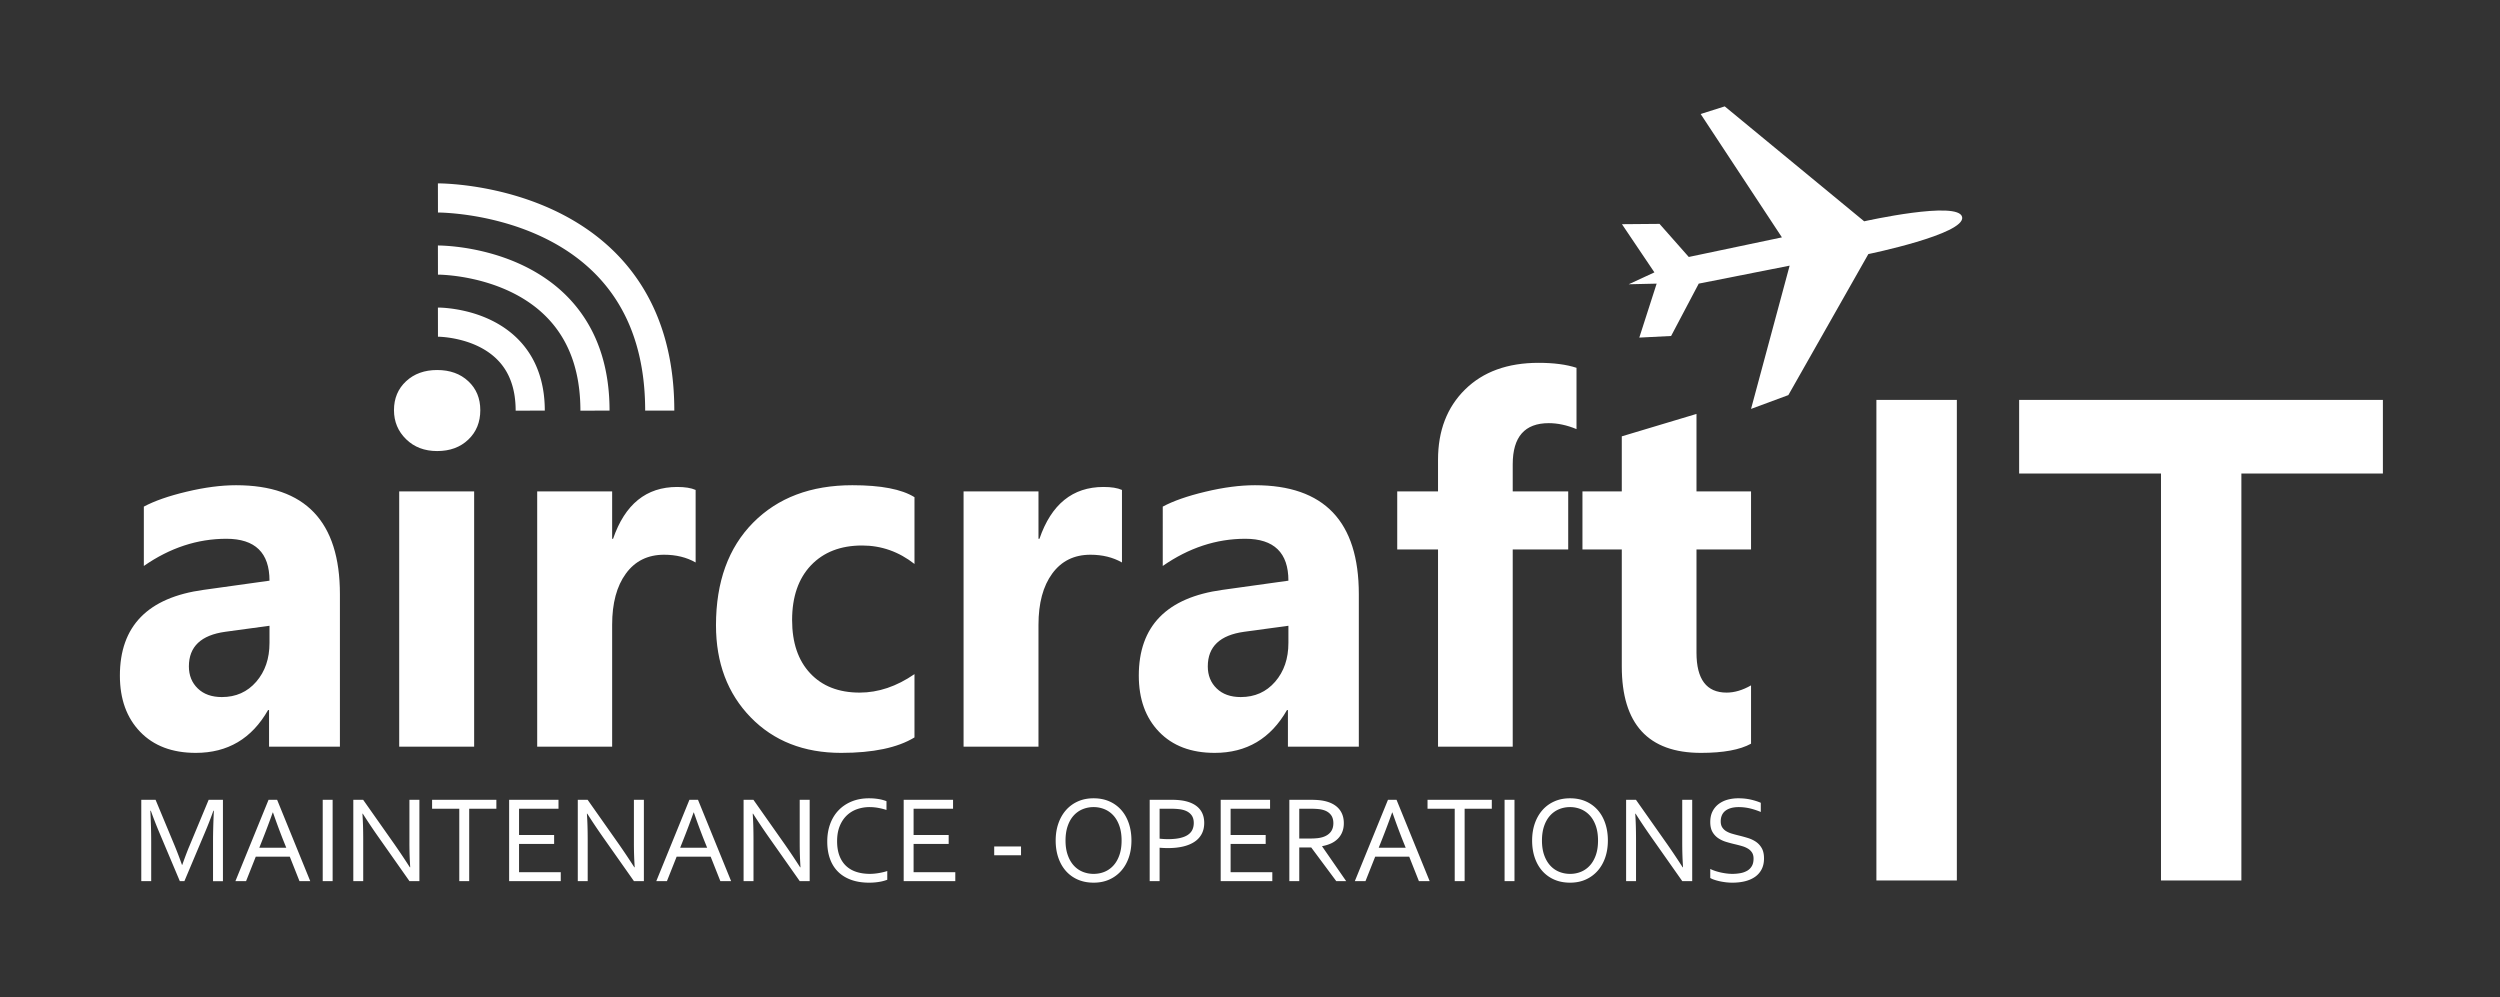<svg viewBox="0 0 574 229" xmlns="http://www.w3.org/2000/svg" fill-rule="evenodd" clip-rule="evenodd" stroke-linejoin="round" stroke-miterlimit="1.414"><rect x="0" y="0" width="574" height="229" fill="#333333" stroke="none"/><g fill="#fff" fill-rule="nonzero"><path d="M78.044 171.435h-16.27v-8.41h-.223c-3.735 6.564-9.273 9.836-16.604 9.836-5.407 0-9.663-1.612-12.766-4.835-3.104-3.223-4.655-7.52-4.655-12.902 0-11.37 6.402-17.933 19.215-19.69l15.135-2.11c0-6.417-3.298-9.621-9.904-9.621-6.644 0-12.962 2.08-18.946 6.241V116.32c2.398-1.29 5.668-2.442 9.821-3.428 4.163-.996 7.945-1.485 11.355-1.485 15.897 0 23.842 8.332 23.842 25.004v35.025zm-16.168-23.812v-3.946l-10.127 1.377c-5.584.762-8.381 3.409-8.381 7.95 0 2.061.678 3.75 2.044 5.07 1.356 1.318 3.205 1.972 5.528 1.972 3.225 0 5.854-1.172 7.889-3.516 2.035-2.354 3.047-5.313 3.047-8.907zM100.371 103.563c-2.908 0-5.287-.908-7.136-2.725-1.849-1.807-2.778-4.034-2.778-6.661 0-2.715.93-4.923 2.778-6.642 1.85-1.719 4.228-2.578 7.136-2.578 2.936 0 5.324.86 7.155 2.578 1.84 1.72 2.75 3.927 2.75 6.642 0 2.745-.91 5-2.75 6.75-1.83 1.757-4.219 2.636-7.155 2.636zm8.493 67.872H91.656v-58.603h17.208v58.603zM159.716 129.143c-2.072-1.182-4.488-1.777-7.247-1.777-3.735 0-6.662 1.445-8.762 4.326-2.11 2.882-3.16 6.798-3.16 11.76v27.983H123.34v-58.603h17.208v10.871h.214c2.722-7.93 7.628-11.896 14.708-11.896 1.812 0 3.224.224 4.246.683v16.653zM209.965 169.315c-3.884 2.364-9.496 3.546-16.827 3.546-8.567 0-15.498-2.725-20.795-8.175-5.296-5.46-7.953-12.502-7.953-21.127 0-9.952 2.843-17.805 8.52-23.548 5.687-5.743 13.278-8.605 22.792-8.605 6.57 0 11.317.909 14.263 2.745v15.334c-3.596-2.823-7.61-4.239-12.033-4.239-4.934 0-8.845 1.524-11.735 4.552-2.88 3.037-4.33 7.227-4.33 12.56 0 5.196 1.385 9.27 4.144 12.219 2.76 2.96 6.55 4.444 11.373 4.444 4.283 0 8.474-1.416 12.58-4.24v14.534zM257.602 129.143c-2.072-1.182-4.487-1.777-7.247-1.777-3.735 0-6.653 1.445-8.762 4.326-2.109 2.882-3.159 6.798-3.159 11.76v27.983h-17.199v-58.603h17.2v10.871h.222c2.722-7.93 7.62-11.896 14.7-11.896 1.811 0 3.223.224 4.245.683v16.653zM311.986 171.435h-16.279v-8.41h-.214c-3.744 6.564-9.273 9.836-16.604 9.836-5.407 0-9.663-1.612-12.766-4.835-3.104-3.223-4.655-7.52-4.655-12.902 0-11.37 6.402-17.933 19.215-19.69l15.136-2.11c0-6.417-3.299-9.621-9.905-9.621-6.644 0-12.962 2.08-18.946 6.241V116.32c2.388-1.29 5.668-2.442 9.821-3.428 4.154-.996 7.945-1.485 11.355-1.485 15.898 0 23.842 8.332 23.842 25.004v35.025zm-16.167-23.812v-3.946l-10.128 1.377c-5.584.762-8.381 3.409-8.381 7.95 0 2.061.678 3.75 2.044 5.07 1.356 1.318 3.196 1.972 5.52 1.972 3.233 0 5.862-1.172 7.897-3.516 2.035-2.354 3.048-5.313 3.048-8.907zM361.965 98.523c-2.212-.918-4.34-1.367-6.365-1.367-5.519 0-8.279 3.145-8.279 9.435v6.241h12.74v13.332h-12.74v45.27H330.17v-45.27h-9.366v-13.332h9.366v-7.267c0-6.68 2.072-12.062 6.207-16.135 4.144-4.082 9.765-6.124 16.883-6.124 3.484 0 6.383.381 8.706 1.143v14.074zM402.04 170.751c-2.547 1.407-6.375 2.11-11.494 2.11-12.117 0-18.184-6.613-18.184-19.857v-26.84h-9.031v-13.332h9.031v-12.648l17.152-5.147v17.795h12.525v13.332h-12.525v23.695c0 6.105 2.305 9.162 6.913 9.162 1.812 0 3.689-.557 5.612-1.66v13.39z"/></g><g fill="#fff" fill-rule="nonzero"><path d="M42.336 202.314H41.29l-4.705-11.155a97.601 97.601 0 0 1-1.954-5.01h-.112c.131 2.597.196 4.975.196 7.133v9.032h-2.276v-18.679h3.281l4.398 10.57a91.118 91.118 0 0 1 1.66 4.369h.07c.672-1.89 1.225-3.348 1.663-4.37l4.396-10.569h3.28v18.68h-2.275v-9.033c0-2.113.067-4.49.195-7.133h-.112a92.058 92.058 0 0 1-1.953 5.01l-4.706 11.155zM54.049 202.314l7.61-18.679h1.968l7.607 18.68h-2.47l-2.23-5.626h-7.81l-2.23 5.625h-2.445zm8.572-15.774a195.205 195.205 0 0 1-2.387 6.337l-.698 1.759h6.19l-.708-1.756a156.874 156.874 0 0 1-2.34-6.34h-.057zM74.095 183.635h2.276v18.68h-2.276zM90.709 194.05a168.08 168.08 0 0 1 3.392 5.081h.084a83.187 83.187 0 0 1-.181-5.556v-9.94h2.29v18.68h-2.276L86.689 191.9a136.583 136.583 0 0 1-3.392-5.082h-.084c.12 1.704.181 3.691.181 5.962v9.534H81.12v-18.679h2.261l7.329 10.414zM107.727 202.314h-2.275v-16.627h-6.243v-2.052h14.758v2.052h-6.24v16.627zM119.173 200.263h9.577v2.051h-11.853v-18.679h11.336v2.052h-9.06v6.032h8.055v2.052h-8.055v6.492zM142.25 194.05a172.7 172.7 0 0 1 3.392 5.081h.084a83.187 83.187 0 0 1-.181-5.556v-9.94h2.29v18.68h-2.276l-7.331-10.415a139.387 139.387 0 0 1-3.39-5.082h-.086c.121 1.704.183 3.691.183 5.962v9.534h-2.275v-18.679h2.261l7.329 10.414zM150.681 202.314l7.608-18.679h1.97l7.607 18.68h-2.47l-2.23-5.626h-7.81l-2.233 5.625h-2.442zm8.573-15.774a195.205 195.205 0 0 1-2.388 6.337l-.698 1.759h6.19l-.708-1.756a156.728 156.728 0 0 1-2.342-6.34h-.054zM180.317 194.05a163.7 163.7 0 0 1 3.393 5.081h.084a84.817 84.817 0 0 1-.181-5.556v-9.94h2.29v18.68h-2.276l-7.329-10.415a139.626 139.626 0 0 1-3.393-5.082h-.083c.122 1.704.181 3.691.181 5.962v9.534h-2.275v-18.679h2.26l7.33 10.414zM199.661 185.31a8.565 8.565 0 0 0-2.933.496 6.536 6.536 0 0 0-2.368 1.48c-.667.657-1.196 1.472-1.582 2.444-.386.972-.579 2.106-.579 3.4 0 1.284.179 2.397.536 3.342.358.944.867 1.725 1.527 2.345.66.62 1.454 1.077 2.38 1.375.93.297 1.964.447 3.103.447.312 0 .64-.016.988-.05.35-.03.7-.078 1.053-.138.353-.062.698-.13 1.032-.21.334-.078.634-.164.898-.26v2.012a9.38 9.38 0 0 1-1.913.495c-.727.117-1.47.174-2.232.174-1.556 0-2.933-.214-4.134-.648-1.2-.433-2.209-1.053-3.021-1.863-.815-.81-1.432-1.799-1.851-2.966-.42-1.17-.627-2.492-.627-3.972 0-1.453.22-2.787.662-4.007.441-1.22 1.08-2.266 1.914-3.14.831-.877 1.841-1.559 3.028-2.047 1.186-.488 2.52-.731 4-.731.39 0 .777.016 1.158.047.381.034.748.079 1.096.14.35.06.672.132.97.218.297.083.555.171.77.264v2.01a14.702 14.702 0 0 0-1.854-.468 11.05 11.05 0 0 0-2.02-.189zM209.76 200.263h9.576v2.051h-11.85v-18.679h11.335v2.052h-9.06v6.032h8.055v2.052h-8.055v6.492zM228.27 194.342h6.157v2.026h-6.157z"/><g><path d="M257.518 192.99c0-1.256-.164-2.364-.495-3.324-.33-.958-.782-1.759-1.36-2.4a5.697 5.697 0 0 0-2.047-1.46 6.496 6.496 0 0 0-2.533-.496 6.5 6.5 0 0 0-2.535.496 5.697 5.697 0 0 0-2.047 1.46c-.579.641-1.031 1.442-1.36 2.4-.331.96-.496 2.068-.496 3.323 0 1.256.167 2.361.503 3.317.334.953.789 1.75 1.368 2.392a5.622 5.622 0 0 0 2.046 1.453 6.573 6.573 0 0 0 2.547.488c.903 0 1.744-.162 2.52-.488a5.651 5.651 0 0 0 2.033-1.453c.58-.641 1.032-1.44 1.36-2.392.332-.956.496-2.061.496-3.317zm2.261 0c0 1.414-.202 2.713-.61 3.895-.405 1.181-.986 2.201-1.744 3.056a7.987 7.987 0 0 1-2.735 2.004c-1.067.479-2.26.717-3.58.717-1.366 0-2.59-.238-3.67-.717a7.772 7.772 0 0 1-2.742-2.004c-.748-.855-1.32-1.875-1.718-3.056-.398-1.182-.596-2.48-.596-3.896 0-1.425.205-2.73.618-3.917.41-1.186.99-2.206 1.744-3.064a7.927 7.927 0 0 1 2.735-2.003c1.072-.48 2.27-.717 3.602-.717 1.356 0 2.573.238 3.648.717a7.817 7.817 0 0 1 2.735 2.003c.748.858 1.32 1.878 1.718 3.064.397 1.187.595 2.492.595 3.917zM266.243 202.314h-2.275v-18.679h5.172c.772 0 1.484.048 2.142.141a9.215 9.215 0 0 1 1.804.431c1.117.4 1.963.999 2.54 1.794.576.796.864 1.775.864 2.94 0 .949-.188 1.785-.564 2.504a4.911 4.911 0 0 1-1.64 1.809c-.714.483-1.586.85-2.613 1.096-1.027.247-2.192.369-3.493.369a22.75 22.75 0 0 1-1.937-.083v7.678zm0-9.758a16.826 16.826 0 0 0 1.913.112c1.07 0 1.982-.084 2.735-.25.753-.17 1.368-.413 1.842-.734.476-.322.82-.713 1.034-1.173.214-.46.322-.984.322-1.57 0-.726-.174-1.322-.525-1.787-.347-.467-.843-.82-1.486-1.062-.4-.148-.86-.253-1.382-.312a15.591 15.591 0 0 0-1.816-.093h-2.637v6.869zM282.549 200.263h9.575v2.051h-11.853v-18.679h11.336v2.052h-9.058v6.032h8.053v2.052h-8.053v6.492zM298.31 194.58v7.734h-2.276v-18.679h4.839c.817 0 1.513.031 2.085.091a10.18 10.18 0 0 1 1.567.286c1.301.355 2.297.958 2.986 1.808.686.853 1.031 1.916 1.031 3.19 0 .753-.121 1.43-.364 2.026a4.631 4.631 0 0 1-1.018 1.548 5.33 5.33 0 0 1-1.572 1.075 8.322 8.322 0 0 1-2.03.614v.055l5.527 7.986h-2.275l-5.751-7.733h-2.75zm0-8.893v6.842h2.246c.698 0 1.294-.023 1.787-.071a6.477 6.477 0 0 0 1.327-.25c.791-.243 1.4-.63 1.827-1.16.43-.53.644-1.223.644-2.08-.01-.801-.215-1.444-.615-1.933-.4-.488-.953-.84-1.66-1.053a6.216 6.216 0 0 0-1.201-.224 17.962 17.962 0 0 0-1.773-.071h-2.583zM311.068 202.314l7.61-18.679h1.967l7.608 18.68h-2.47l-2.23-5.626h-7.81l-2.23 5.625h-2.445zm8.572-15.774a195.205 195.205 0 0 1-2.387 6.337l-.698 1.759h6.19l-.708-1.756a156.728 156.728 0 0 1-2.342-6.34h-.055z"/></g><g><path d="M336.28 202.314h-2.276v-16.627h-6.242v-2.052h14.757v2.052h-6.24v16.627zM345.45 183.635h2.275v18.68h-2.275zM366.907 192.99c0-1.256-.165-2.364-.493-3.324-.33-.958-.784-1.759-1.363-2.4a5.697 5.697 0 0 0-2.047-1.46 6.496 6.496 0 0 0-2.532-.496c-.903 0-1.75.167-2.533.496a5.697 5.697 0 0 0-2.047 1.46c-.579.641-1.034 1.442-1.362 2.4-.33.96-.494 2.068-.494 3.323 0 1.256.167 2.361.5 3.317.334.953.792 1.75 1.37 2.392a5.602 5.602 0 0 0 2.047 1.453 6.564 6.564 0 0 0 2.547.488 6.43 6.43 0 0 0 2.518-.488 5.651 5.651 0 0 0 2.033-1.453c.579-.641 1.034-1.44 1.363-2.392.328-.956.493-2.061.493-3.317zm2.26 0c0 1.414-.202 2.713-.607 3.895-.407 1.181-.989 2.201-1.746 3.056a7.964 7.964 0 0 1-2.735 2.004c-1.065.479-2.259.717-3.579.717-1.367 0-2.59-.238-3.671-.717a7.793 7.793 0 0 1-2.743-2.004c-.748-.855-1.32-1.875-1.717-3.056-.396-1.182-.594-2.48-.594-3.896 0-1.425.205-2.73.615-3.917.412-1.186.994-2.206 1.746-3.064a7.883 7.883 0 0 1 2.736-2.003c1.07-.48 2.27-.717 3.6-.717 1.358 0 2.573.238 3.65.717a7.839 7.839 0 0 1 2.735 2.003c.745.858 1.32 1.878 1.715 3.064.398 1.187.596 2.492.596 3.917zM382.946 194.05a163.7 163.7 0 0 1 3.393 5.081h.083a84.817 84.817 0 0 1-.181-5.556v-9.94h2.29v18.68h-2.276l-7.328-10.415a139.626 139.626 0 0 1-3.393-5.082h-.084c.122 1.704.182 3.691.182 5.962v9.534h-2.276v-18.679h2.261l7.329 10.414zM395.078 188.577c0 .55.112 1.003.333 1.363.224.357.524.652.898.886a5.56 5.56 0 0 0 1.31.572c.496.147 1.013.288 1.552.419.724.176 1.436.372 2.137.586.7.215 1.325.51 1.873.886.548.377.99.868 1.329 1.473.338.605.508 1.382.508 2.332 0 .968-.184 1.801-.55 2.504a4.797 4.797 0 0 1-1.52 1.732c-.649.45-1.416.787-2.3 1.006-.884.219-1.851.326-2.904.326-.484 0-.98-.028-1.487-.09-.505-.06-.991-.14-1.451-.243-.46-.103-.877-.22-1.248-.35a4.59 4.59 0 0 1-.882-.391v-2.08c.336.169.712.321 1.132.462.42.138.853.257 1.298.355.448.098.898.174 1.354.231a10.214 10.214 0 0 0 3.15-.083 4.834 4.834 0 0 0 1.555-.56c.446-.26.8-.617 1.06-1.068.262-.452.39-1.017.39-1.696 0-.557-.113-1.02-.34-1.382a2.85 2.85 0 0 0-.915-.9 5.352 5.352 0 0 0-1.32-.58c-.498-.15-1.02-.288-1.57-.419a32.307 32.307 0 0 1-2.127-.564 6.743 6.743 0 0 1-1.859-.872 4.278 4.278 0 0 1-1.312-1.44c-.33-.585-.496-1.336-.496-2.246 0-.95.174-1.768.522-2.452a4.842 4.842 0 0 1 1.41-1.696 6.08 6.08 0 0 1 2.047-.991 9.314 9.314 0 0 1 2.473-.32c.993 0 1.923.096 2.783.286.862.191 1.65.439 2.368.746v2.109a16.307 16.307 0 0 0-2.394-.796 11.424 11.424 0 0 0-2.647-.322c-.706 0-1.32.079-1.842.231-.522.153-.953.372-1.299.656a2.6 2.6 0 0 0-.767 1.034c-.169.405-.252.853-.252 1.346z"/></g></g><g fill="#fff" fill-rule="nonzero"><path d="M430.821 91.818h18.47v110.339h-18.47zM514.62 202.157h-18.457v-93.436h-32.568V91.818h83.516v16.903h-32.49v93.436z"/></g><path d="M409.13 54.5l-21.388 4.499-6.713-7.597-8.628.073 7.45 11.064-5.904 2.73 6.42-.148-3.985 12.391 7.304-.369 6.342-12.022 20.872-4.13-8.862 32.896 8.568-3.172 18.367-32.38s22.273-4.573 21.537-8.482c-.736-3.91-22.496.959-22.496.959L396 24.425l-5.53 1.75L409.13 54.5z" fill="#fff"/><path d="M100.64 70.618c.797.01 1.593.07 2.386.158 1.052.116 2.098.285 3.134.505 2.367.502 4.684 1.272 6.851 2.354a23.697 23.697 0 0 1 2.995 1.775c1.07.748 2.075 1.59 2.99 2.522a20.123 20.123 0 0 1 4.277 6.486c.783 1.894 1.288 3.895 1.56 5.924.115.87.19 1.747.225 2.625.017.393.025.787.027 1.18v.127l-6.69.013-.003-.323a22.803 22.803 0 0 0-.23-3.006c-.24-1.624-.684-3.224-1.394-4.707a13.304 13.304 0 0 0-2.414-3.496c-1.048-1.096-2.277-2.01-3.6-2.747-1.358-.758-2.814-1.335-4.307-1.764a25.328 25.328 0 0 0-4.154-.817 22.314 22.314 0 0 0-1.04-.091 12.37 12.37 0 0 0-.693-.027h-.003l-.013-6.69h.097z" fill="#fff" fill-rule="nonzero"/><path d="M100.68 56.366c.542.005 1.085.028 1.626.063.734.045 1.468.11 2.2.19a51.901 51.901 0 0 1 8.15 1.568c4.254 1.182 8.369 2.936 12.059 5.371.497.328.984.668 1.462 1.018a32.968 32.968 0 0 1 4.19 3.636 31.79 31.79 0 0 1 2.996 3.564 32.27 32.27 0 0 1 3.352 5.846 35.165 35.165 0 0 1 1.747 4.917c.45 1.63.787 3.29 1.026 4.964a45.96 45.96 0 0 1 .42 4.64c.03.71.043 1.422.044 2.132l-6.69.013-.002-.385-.005-.377a45.097 45.097 0 0 0-.068-1.828 38.159 38.159 0 0 0-.447-4.056 32.1 32.1 0 0 0-.974-4.173 27.706 27.706 0 0 0-1.677-4.218 25.24 25.24 0 0 0-2.655-4.234 25.27 25.27 0 0 0-2.105-2.384 26.264 26.264 0 0 0-2.84-2.463c-2.881-2.166-6.161-3.77-9.573-4.91a42.35 42.35 0 0 0-4.359-1.2 44.807 44.807 0 0 0-4.907-.803 37.647 37.647 0 0 0-1.757-.15 22.3 22.3 0 0 0-1.322-.05h-.014l-.014-6.691h.137z" fill="#fff" fill-rule="nonzero"/><path d="M100.721 42.106c.742.008 1.483.04 2.223.085a66.3 66.3 0 0 1 2.845.243c2.44.263 4.867.651 7.267 1.162a71.93 71.93 0 0 1 3.496.834c.84.225 1.675.464 2.507.719 5.59 1.72 10.978 4.18 15.792 7.518a46.557 46.557 0 0 1 5.256 4.222 43.605 43.605 0 0 1 8.342 10.59 44.966 44.966 0 0 1 2.194 4.462 48.73 48.73 0 0 1 2.19 6.358 55.31 55.31 0 0 1 1.346 6.599c.298 2.08.484 4.174.575 6.27.043.988.063 1.973.066 2.96v.148l-6.69.005c0-.229-.002-.456-.004-.686a65.384 65.384 0 0 0-.056-2.137 58.815 58.815 0 0 0-.342-4.294c-.414-3.52-1.172-7.005-2.363-10.346a38.72 38.72 0 0 0-2.932-6.385 36.8 36.8 0 0 0-6.64-8.416 38.42 38.42 0 0 0-2.26-1.982 40.894 40.894 0 0 0-1.696-1.304c-4.254-3.095-9.067-5.37-14.067-6.974-.843-.27-1.692-.52-2.545-.753a65.025 65.025 0 0 0-10.15-1.916 55.719 55.719 0 0 0-2.545-.218 34.902 34.902 0 0 0-1.86-.074H100.557l-.014-6.69h.18z" fill="#fff" fill-rule="nonzero"/></svg>
